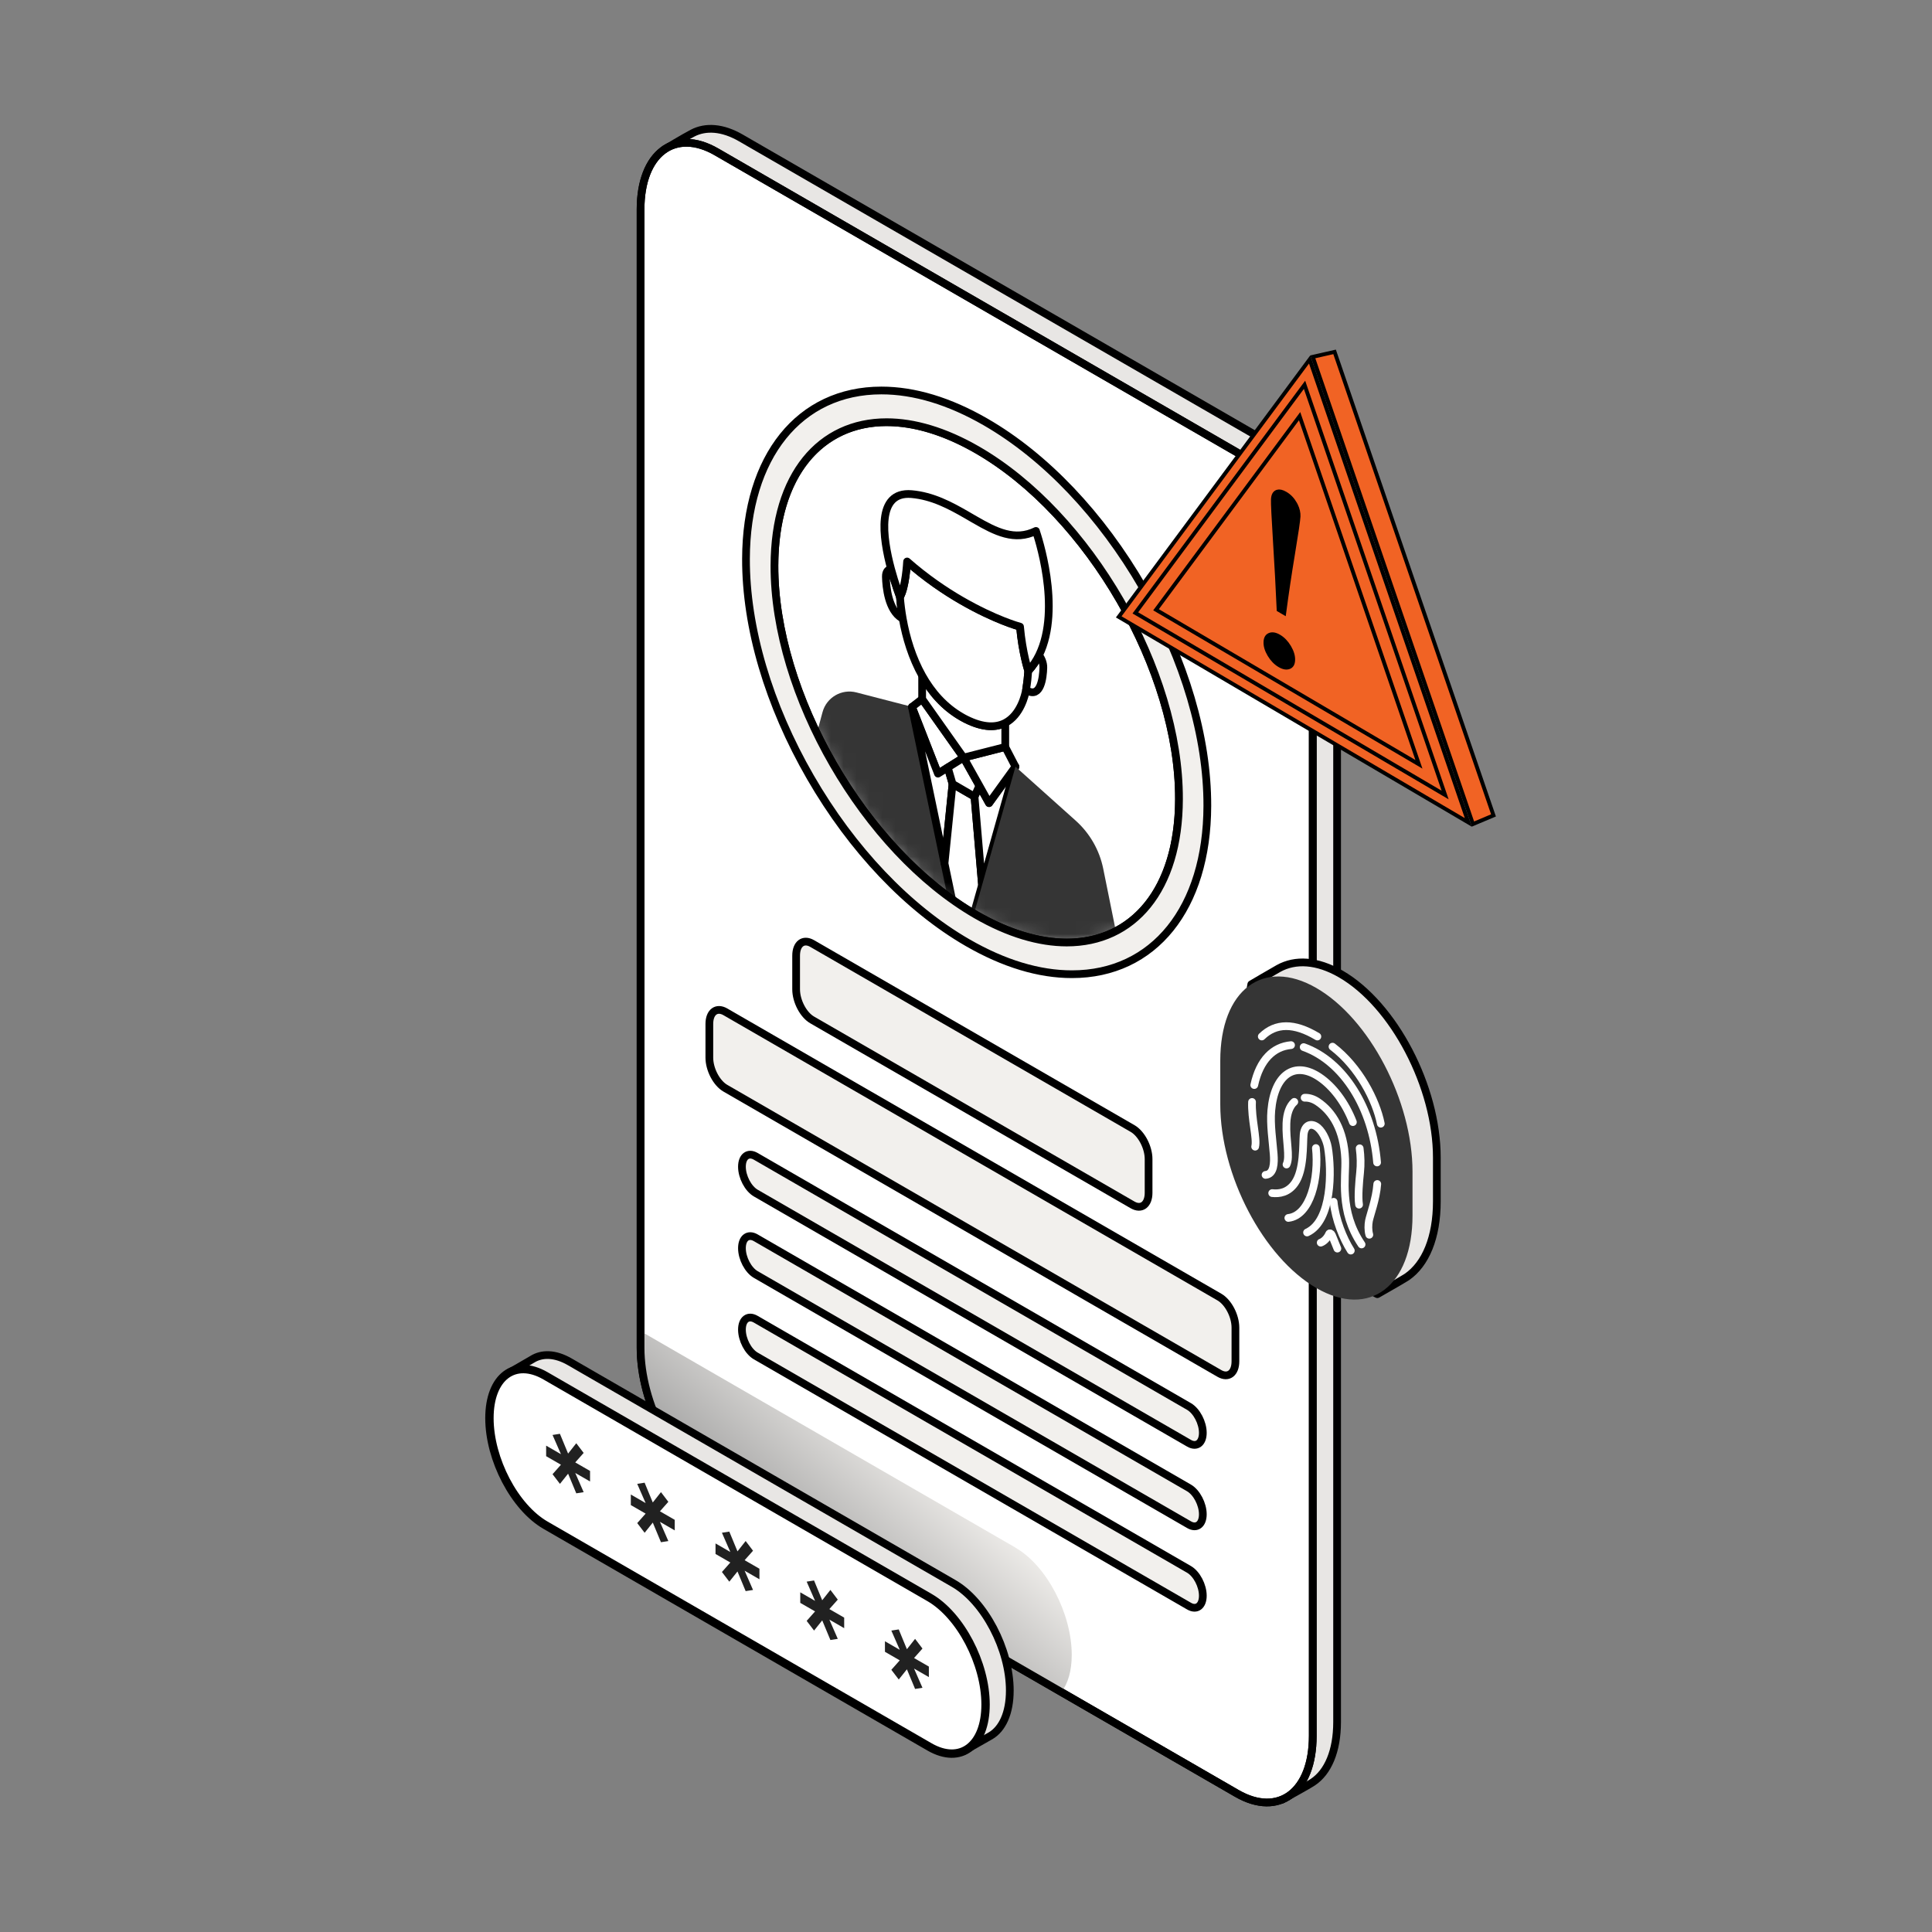 <svg width="150" height="150" viewBox="0 0 150 150" fill="none" xmlns="http://www.w3.org/2000/svg">
<rect x="0" y="0" width="150" height="150" fill="#808080" stroke="none"/>
<path d="M97.911 138.148L57.517 114.828C54.258 112.946 51.62 107.899 51.62 103.555V15.165C51.62 14.004 51.62 11.582 51.62 11.582C51.62 11.582 53.08 10.695 53.768 10.338C54.788 9.805 56.097 9.884 57.521 10.709L97.915 34.03C101.173 35.912 103.812 40.959 103.812 45.303V133.693C103.812 135.971 103.088 137.6 101.927 138.368C101.437 138.693 99.533 139.724 99.533 139.724C99.533 139.724 98.74 138.628 97.911 138.152V138.148Z" fill="#E8E6E4" stroke="black" stroke-width="0.6" stroke-linecap="round" stroke-linejoin="round"/>
<path d="M96.026 139.237L55.632 115.917C52.373 114.035 49.734 108.988 49.734 104.644V16.254C49.734 11.91 52.377 9.913 55.632 11.794L96.026 35.115C99.285 36.997 101.923 42.044 101.923 46.388V134.778C101.923 139.122 99.281 141.119 96.026 139.237Z" fill="white" stroke="black" stroke-width="0.6" stroke-linecap="round" stroke-linejoin="round"/>
<path d="M75.881 34.935C84.555 39.942 91.563 52.08 91.534 62.044C91.505 72.008 84.454 76.028 75.78 71.024C67.107 66.017 60.099 53.879 60.127 43.911C60.156 33.947 67.208 29.927 75.881 34.935Z" fill="white" stroke="black" stroke-width="0.6" stroke-linecap="round" stroke-linejoin="round"/>
<path d="M75.881 34.935C67.208 29.927 60.156 33.947 60.127 43.911C60.099 53.875 67.107 66.017 75.78 71.024C84.454 76.031 91.505 72.012 91.534 62.044C91.563 52.08 84.555 39.942 75.881 34.935Z" fill="white" stroke="black" stroke-width="0.6" stroke-linecap="round" stroke-linejoin="round"/>
<path d="M75.881 34.935C67.208 29.927 60.156 33.947 60.127 43.911C60.099 53.875 67.107 66.017 75.78 71.024C84.454 76.031 91.505 72.012 91.534 62.044C91.563 52.08 84.555 39.942 75.881 34.935Z" fill="white"/>
<mask id="mask0_657_845" style="mask-type:luminance" maskUnits="userSpaceOnUse" x="59" y="32" width="33" height="42">
<path d="M75.881 34.935C67.208 29.927 60.156 33.947 60.127 43.911C60.099 53.875 67.107 66.017 75.78 71.024C84.454 76.031 91.505 72.012 91.534 62.044C91.563 52.08 84.555 39.942 75.881 34.935Z" fill="white" stroke="white" stroke-width="0.6" stroke-linecap="round" stroke-linejoin="round"/>
</mask>
<g mask="url(#mask0_657_845)">
<path d="M70.798 54.877L73.333 67.03L74.064 70.548L73.037 69.953L61.667 63.389L63.862 55.288C64.172 54.145 65.344 53.464 66.49 53.76L70.795 54.874L70.798 54.877Z" fill="#353535"/>
<path d="M71.595 54.275L74.814 58.821L73.585 59.589L72.824 60.065L70.802 54.888L71.595 54.275Z" fill="white" stroke="black" stroke-width="0.6" stroke-linecap="round" stroke-linejoin="round"/>
<path d="M72.824 60.065L73.585 59.589L73.956 60.862L73.332 67.033L70.802 54.888L72.824 60.065Z" fill="white" stroke="black" stroke-width="0.6" stroke-linecap="round" stroke-linejoin="round"/>
<path d="M75.661 61.849L76.245 68.713L75.492 71.374L76.523 71.965L74.778 70.959L73.04 69.957L74.068 70.548L73.332 67.033L73.956 60.862L74.807 61.355L75.661 61.849Z" fill="white" stroke="black" stroke-width="0.6" stroke-linecap="round" stroke-linejoin="round"/>
<path d="M76.79 62.354L78.838 59.521L76.246 68.713L75.662 61.849L76.037 61.002L76.79 62.354Z" fill="white" stroke="black" stroke-width="0.6" stroke-linecap="round" stroke-linejoin="round"/>
<path d="M74.814 58.821L76.036 61.002L75.661 61.849L74.807 61.356L73.956 60.862L73.585 59.589L74.814 58.821Z" fill="white" stroke="black" stroke-width="0.6" stroke-linecap="round" stroke-linejoin="round"/>
<path d="M69.176 44.171C69.497 45.364 69.85 46.28 69.875 46.337C69.919 46.878 69.987 47.451 70.092 48.032C70.07 48.021 70.045 48.006 70.023 47.996C68.978 47.39 68.794 45.58 68.779 44.773C68.772 44.347 68.981 44.207 69.18 44.167L69.176 44.171Z" fill="white" stroke="black" stroke-width="0.6" stroke-linecap="round" stroke-linejoin="round"/>
<path d="M78.044 57.992L78.838 59.521L76.79 62.354L76.037 61.002L74.814 58.821L78.044 57.992Z" fill="white" stroke="black" stroke-width="0.6" stroke-linecap="round" stroke-linejoin="round"/>
<path d="M78.048 56.125V57.996L74.811 58.821L71.595 54.272V52.455C72.32 53.745 73.308 54.877 74.627 55.642C74.742 55.707 74.858 55.772 74.977 55.833C76.361 56.532 77.345 56.489 78.044 56.125H78.048Z" fill="white" stroke="black" stroke-width="0.6" stroke-linecap="round" stroke-linejoin="round"/>
<path d="M78.837 59.521L83.52 63.717C84.612 64.697 85.362 66.002 85.654 67.444L87.897 78.533L76.526 71.969L75.499 71.374L76.249 68.713L78.841 59.521H78.837Z" fill="#353535"/>
<path d="M79.191 48.655C79.371 50.692 79.811 52.022 79.833 52.094C79.804 52.545 79.753 53.003 79.678 53.468C79.678 53.468 79.674 53.504 79.663 53.565C79.591 53.965 79.234 55.508 78.048 56.128C77.349 56.492 76.365 56.536 74.98 55.836C74.861 55.775 74.742 55.714 74.631 55.645C73.311 54.881 72.323 53.749 71.599 52.459C70.824 51.074 70.348 49.513 70.088 48.035C69.984 47.451 69.915 46.882 69.872 46.341C70.312 45.591 70.416 43.695 70.424 43.594C71.894 44.884 73.358 45.876 74.656 46.626C77.255 48.125 79.094 48.63 79.191 48.655Z" fill="white" stroke="black" stroke-width="0.6" stroke-linecap="round" stroke-linejoin="round"/>
<path d="M80.672 50.862C80.849 51.121 81.015 51.464 81.004 51.835C80.986 52.621 80.791 54.218 79.746 53.616C79.717 53.601 79.692 53.583 79.663 53.565C79.674 53.5 79.677 53.468 79.677 53.468C79.753 53.007 79.804 52.545 79.832 52.094C80.175 51.73 80.453 51.316 80.669 50.865L80.672 50.862Z" fill="white" stroke="black" stroke-width="0.6" stroke-linecap="round" stroke-linejoin="round"/>
<path d="M80.427 41.222C80.528 41.521 82.461 47.188 80.676 50.861C80.456 51.312 80.182 51.727 79.84 52.091C79.84 52.091 79.375 50.688 79.195 48.655C79.097 48.63 77.259 48.125 74.659 46.626C73.362 45.876 71.894 44.885 70.427 43.594C70.42 43.695 70.316 45.591 69.879 46.344C69.854 46.283 69.501 45.367 69.18 44.174C68.524 41.73 68.008 38.132 70.773 38.363C72.396 38.504 73.773 39.243 75.042 39.974C75.146 40.036 75.251 40.093 75.352 40.155C75.463 40.22 75.572 40.285 75.683 40.346C77.305 41.283 78.784 42.033 80.431 41.222H80.427Z" fill="white" stroke="black" stroke-width="0.6" stroke-linecap="round" stroke-linejoin="round"/>
</g>
<path d="M75.881 34.935C67.208 29.927 60.156 33.947 60.127 43.911C60.099 53.875 67.107 66.017 75.78 71.024C84.454 76.031 91.505 72.012 91.534 62.044C91.563 52.08 84.555 39.942 75.881 34.935Z" stroke="black" stroke-width="0.6" stroke-linecap="round" stroke-linejoin="round"/>
<path d="M88.736 45.613C85.499 40.003 81.166 35.443 76.534 32.768C73.715 31.142 70.989 30.317 68.43 30.317C62.067 30.317 57.939 35.447 57.918 43.389C57.903 48.713 59.677 54.733 62.918 60.343C66.155 65.952 70.492 70.516 75.12 73.187C77.939 74.813 80.665 75.638 83.224 75.638C89.587 75.638 93.715 70.509 93.737 62.567C93.751 57.242 91.977 51.222 88.736 45.613ZM82.824 73.176C80.704 73.176 78.311 72.484 75.78 71.024C67.107 66.017 60.099 53.879 60.127 43.911C60.149 36.856 63.689 32.779 68.837 32.779C70.957 32.779 73.35 33.471 75.885 34.935C84.558 39.942 91.566 52.08 91.537 62.044C91.519 69.103 87.976 73.176 82.828 73.176H82.824Z" fill="#F2F0ED" stroke="black" stroke-width="0.6" stroke-linecap="round" stroke-linejoin="round"/>
<path d="M87.933 93.548L63.055 79.186C62.366 78.789 61.811 77.726 61.811 76.81V74.196C61.811 73.281 62.366 72.859 63.055 73.255L87.933 87.618C88.621 88.014 89.176 89.078 89.176 89.993V92.607C89.176 93.523 88.621 93.944 87.933 93.548Z" fill="#F2F0ED" stroke="black" stroke-width="0.6" stroke-linecap="round" stroke-linejoin="round"/>
<path d="M94.674 106.634L56.317 84.489C55.628 84.092 55.073 83.029 55.073 82.113V79.499C55.073 78.584 55.628 78.162 56.317 78.558L94.674 100.704C95.362 101.1 95.918 102.164 95.918 103.079V105.693C95.918 106.609 95.362 107.03 94.674 106.634Z" fill="#F2F0ED" stroke="black" stroke-width="0.6" stroke-linecap="round" stroke-linejoin="round"/>
<path d="M92.316 112.052L58.675 92.629C58.084 92.286 57.604 91.37 57.604 90.585C57.604 89.795 58.084 89.434 58.675 89.777L92.316 109.201C92.907 109.543 93.387 110.459 93.387 111.245C93.387 112.034 92.907 112.395 92.316 112.052Z" fill="#F2F0ED" stroke="black" stroke-width="0.6" stroke-linecap="round" stroke-linejoin="round"/>
<path d="M92.316 118.375L58.675 98.952C58.084 98.609 57.604 97.694 57.604 96.908C57.604 96.118 58.084 95.758 58.675 96.1L92.316 115.524C92.907 115.866 93.387 116.782 93.387 117.568C93.387 118.357 92.907 118.718 92.316 118.375Z" fill="#F2F0ED" stroke="black" stroke-width="0.6" stroke-linecap="round" stroke-linejoin="round"/>
<path d="M92.316 124.698L58.675 105.275C58.084 104.932 57.604 104.017 57.604 103.231C57.604 102.441 58.084 102.081 58.675 102.423L92.316 121.847C92.907 122.189 93.387 123.105 93.387 123.891C93.387 124.68 92.907 125.041 92.316 124.698Z" fill="#F2F0ED" stroke="black" stroke-width="0.6" stroke-linecap="round" stroke-linejoin="round"/>
<path d="M78.862 120.167L49.734 103.35V104.644C49.734 108.988 52.377 114.035 55.632 115.917L82.403 131.375C82.911 130.719 83.21 129.734 83.21 128.484C83.21 125.282 81.263 121.558 78.859 120.174L78.862 120.167Z" fill="url(#paint0_linear_657_845)"/>
<path d="M96.026 139.237L55.632 115.917C52.373 114.035 49.734 108.988 49.734 104.644V16.254C49.734 11.91 52.377 9.913 55.632 11.794L96.026 35.115C99.285 36.997 101.923 42.044 101.923 46.388V134.778C101.923 139.122 99.281 141.119 96.026 139.237Z" stroke="black" stroke-width="0.6" stroke-linecap="round" stroke-linejoin="round"/>
<path d="M101.924 27.705L114.359 63.98L115.955 63.307L103.618 27.32L101.924 27.705Z" fill="#F16324" stroke="black" stroke-width="0.3"/>
<path d="M86.858 47.894L114 63.851L101.681 27.907L86.858 47.894Z" fill="#F16324" stroke="black" stroke-width="0.3"/>
<path d="M88.149 47.585L112.199 61.724L101.284 29.876L88.149 47.585ZM100.995 32.585L110.036 58.964L110.165 59.341L109.822 59.139L89.902 47.428L89.755 47.341L89.854 47.207L100.732 32.539L100.901 32.311L100.995 32.585Z" fill="#F16324" stroke="black" stroke-width="0.3"/>
<path d="M99.806 38.321C99.532 38.16 99.327 38.126 99.172 38.173L99.109 38.198C98.95 38.276 98.844 38.447 98.829 38.773C98.816 39.07 98.867 40.149 98.985 42.027C99.101 43.869 99.197 45.642 99.272 47.345L99.705 47.599C99.903 46.104 100.131 44.572 100.391 43.004C100.664 41.357 100.805 40.394 100.818 40.098C100.83 39.82 100.768 39.533 100.623 39.234L100.555 39.105C100.364 38.762 100.114 38.502 99.806 38.321Z" fill="black" stroke="black" stroke-width="0.3"/>
<path d="M99.31 49.414C99.001 49.232 98.759 49.207 98.565 49.289C98.378 49.368 98.265 49.533 98.251 49.837C98.238 50.144 98.333 50.479 98.552 50.845C98.771 51.21 99.036 51.48 99.344 51.661C99.655 51.844 99.897 51.871 100.092 51.794C100.19 51.755 100.261 51.694 100.311 51.612C100.362 51.527 100.395 51.411 100.402 51.256C100.416 50.95 100.321 50.612 100.102 50.239C99.882 49.868 99.618 49.595 99.31 49.414Z" fill="black" stroke="black" stroke-width="0.3"/>
<path d="M104.09 98.916C99.969 96.536 96.627 90.152 96.627 84.654V81.262C96.627 79.171 97.15 76.421 97.15 76.421C97.15 76.421 98.762 75.472 99.266 75.191C100.568 74.47 102.251 74.553 104.093 75.617C108.214 77.996 111.556 84.38 111.556 89.878V93.27C111.556 96.107 110.665 98.151 109.238 99.139C108.949 99.337 106.934 100.48 106.934 100.48C106.934 100.48 105.661 99.817 104.093 98.912L104.09 98.916Z" fill="#E8E6E4" stroke="black" stroke-width="0.6" stroke-linecap="round" stroke-linejoin="round"/>
<path d="M102.204 100.004C98.084 97.625 94.742 91.241 94.742 85.743V82.351C94.742 76.853 98.084 74.33 102.204 76.709C106.325 79.088 109.667 85.473 109.667 90.97V94.363C109.667 99.86 106.325 102.384 102.204 100.004Z" fill="#353535"/>
<path d="M106.931 91.925C106.848 93.09 106.376 94.319 106.285 94.784C106.228 95.094 106.213 95.513 106.314 95.866" stroke="white" stroke-width="0.6" stroke-linecap="round" stroke-linejoin="round"/>
<path d="M101.217 81.298C104.331 82.405 106.574 86.067 106.916 90.253" stroke="white" stroke-width="0.6" stroke-linecap="round" stroke-linejoin="round"/>
<path d="M97.381 84.243C97.803 82.286 98.87 81.262 100.236 81.143" stroke="white" stroke-width="0.6" stroke-linecap="round" stroke-linejoin="round"/>
<path d="M97.45 89.027C97.608 88.411 97.15 86.853 97.208 85.556" stroke="white" stroke-width="0.6" stroke-linecap="round" stroke-linejoin="round"/>
<path d="M105.564 89.153C105.647 89.773 105.662 90.408 105.597 91.035C105.525 91.717 105.417 92.91 105.518 93.53" stroke="white" stroke-width="0.6" stroke-linecap="round" stroke-linejoin="round"/>
<path d="M98.257 91.219C98.917 91.169 98.942 90.289 98.888 89.604C98.812 88.602 98.607 87.308 98.704 86.212C98.946 83.45 100.489 82.326 102.435 83.627C103.51 84.348 104.458 85.621 105.038 87.12" stroke="white" stroke-width="0.6" stroke-linecap="round" stroke-linejoin="round"/>
<path d="M101.292 85.228C101.621 85.213 101.97 85.318 102.298 85.537C103.484 86.331 104.342 87.762 104.44 89.986C104.505 91.46 103.949 94.006 105.712 96.619" stroke="white" stroke-width="0.6" stroke-linecap="round" stroke-linejoin="round"/>
<path d="M99.886 90.412C100.178 89.802 99.825 88.559 99.879 87.21C99.912 86.435 100.128 85.866 100.489 85.549" stroke="white" stroke-width="0.6" stroke-linecap="round" stroke-linejoin="round"/>
<path d="M102.165 89.135C102.414 91.439 101.747 94.366 100.027 94.561" stroke="white" stroke-width="0.6" stroke-linecap="round" stroke-linejoin="round"/>
<path d="M101.48 95.689C103.438 94.784 103.398 90.855 103.099 89.088C102.991 88.454 102.605 87.697 102.165 87.445C101.689 87.167 101.275 87.427 101.214 88.101C101.149 88.869 101.253 90.826 100.532 91.857C100.02 92.593 99.325 92.694 98.773 92.632" stroke="white" stroke-width="0.6" stroke-linecap="round" stroke-linejoin="round"/>
<path d="M103.542 93.306C103.686 94.687 104.277 96.151 104.876 97.095" stroke="white" stroke-width="0.6" stroke-linecap="round" stroke-linejoin="round"/>
<path d="M103.834 96.94C103.737 96.713 103.546 96.241 103.412 95.898C103.362 95.768 103.232 95.707 103.196 95.794C103.023 96.187 102.746 96.406 102.54 96.479" stroke="white" stroke-width="0.6" stroke-linecap="round" stroke-linejoin="round"/>
<path d="M107.205 87.243C106.841 85.422 105.518 82.834 103.456 81.262" stroke="white" stroke-width="0.6" stroke-linecap="round" stroke-linejoin="round"/>
<path d="M102.28 80.476C100.471 79.391 99.054 79.413 97.965 80.473" stroke="white" stroke-width="0.6" stroke-linecap="round" stroke-linejoin="round"/>
<path d="M74.049 134.54L44.233 117.326C41.832 115.938 39.882 112.218 39.882 109.017C39.882 107.741 39.546 106.562 39.546 106.562C39.546 106.562 41.089 105.682 41.309 105.545C42.081 105.055 43.108 105.08 44.233 105.729L74.049 122.943C76.45 124.331 78.401 128.051 78.401 131.252C78.401 133.001 77.82 134.233 76.905 134.767C76.681 134.897 74.796 135.967 74.796 135.967C74.796 135.967 74.825 134.987 74.049 134.54Z" fill="#E8E6E4" stroke="black" stroke-width="0.6" stroke-linecap="round" stroke-linejoin="round"/>
<path d="M72.168 135.629L42.351 118.415C39.95 117.027 38 113.307 38 110.105C38 106.904 39.947 105.43 42.351 106.818L72.168 124.031C74.569 125.419 76.519 129.14 76.519 132.341C76.519 135.542 74.572 137.017 72.168 135.629Z" fill="white" stroke="black" stroke-width="0.65" stroke-linecap="round" stroke-linejoin="round"/>
<path d="M43.472 115.206L42.899 114.457L43.552 113.721L42.402 113.058V112.239L43.552 112.903L42.899 111.41L43.472 111.32L44.107 112.856L44.742 112.052L45.315 112.805L44.662 113.541L45.812 114.204V115.022L44.662 114.359L45.315 115.852L44.742 115.942L44.107 114.417L43.472 115.21V115.206Z" fill="#212121"/>
<path d="M50.048 119.002L49.474 118.253L50.127 117.517L48.977 116.854V116.035L50.127 116.699L49.474 115.206L50.048 115.116L50.682 116.652L51.317 115.848L51.89 116.601L51.237 117.337L52.387 118V118.819L51.237 118.155L51.89 119.648L51.317 119.738L50.682 118.213L50.048 119.006V119.002Z" fill="#212121"/>
<path d="M56.623 122.799L56.05 122.049L56.703 121.313L55.553 120.65V119.832L56.703 120.495L56.05 119.002L56.623 118.912L57.258 120.448L57.892 119.644L58.465 120.398L57.813 121.133L58.963 121.796V122.615L57.813 121.951L58.465 123.444L57.892 123.534L57.258 122.009L56.623 122.802V122.799Z" fill="#212121"/>
<path d="M63.203 126.595L62.629 125.845L63.282 125.109L62.132 124.446V123.628L63.282 124.291L62.629 122.798L63.203 122.708L63.837 124.244L64.472 123.44L65.045 124.194L64.392 124.929L65.542 125.592V126.411L64.392 125.747L65.045 127.24L64.472 127.33L63.837 125.805L63.203 126.598V126.595Z" fill="#212121"/>
<path d="M69.778 130.394L69.204 129.644L69.857 128.909L68.707 128.246V127.427L69.857 128.091L69.204 126.598L69.778 126.508L70.412 128.044L71.047 127.24L71.62 127.993L70.967 128.729L72.117 129.392V130.21L70.967 129.547L71.62 131.039L71.047 131.129L70.412 129.605L69.778 130.398V130.394Z" fill="#212121"/>
<defs>
<linearGradient id="paint0_linear_657_845" x1="66.852" y1="107.71" x2="56.777" y2="118.905" gradientUnits="userSpaceOnUse">
<stop stop-color="#F2F0ED"/>
<stop offset="1" stop-color="#999999"/>
</linearGradient>
</defs>
</svg>
